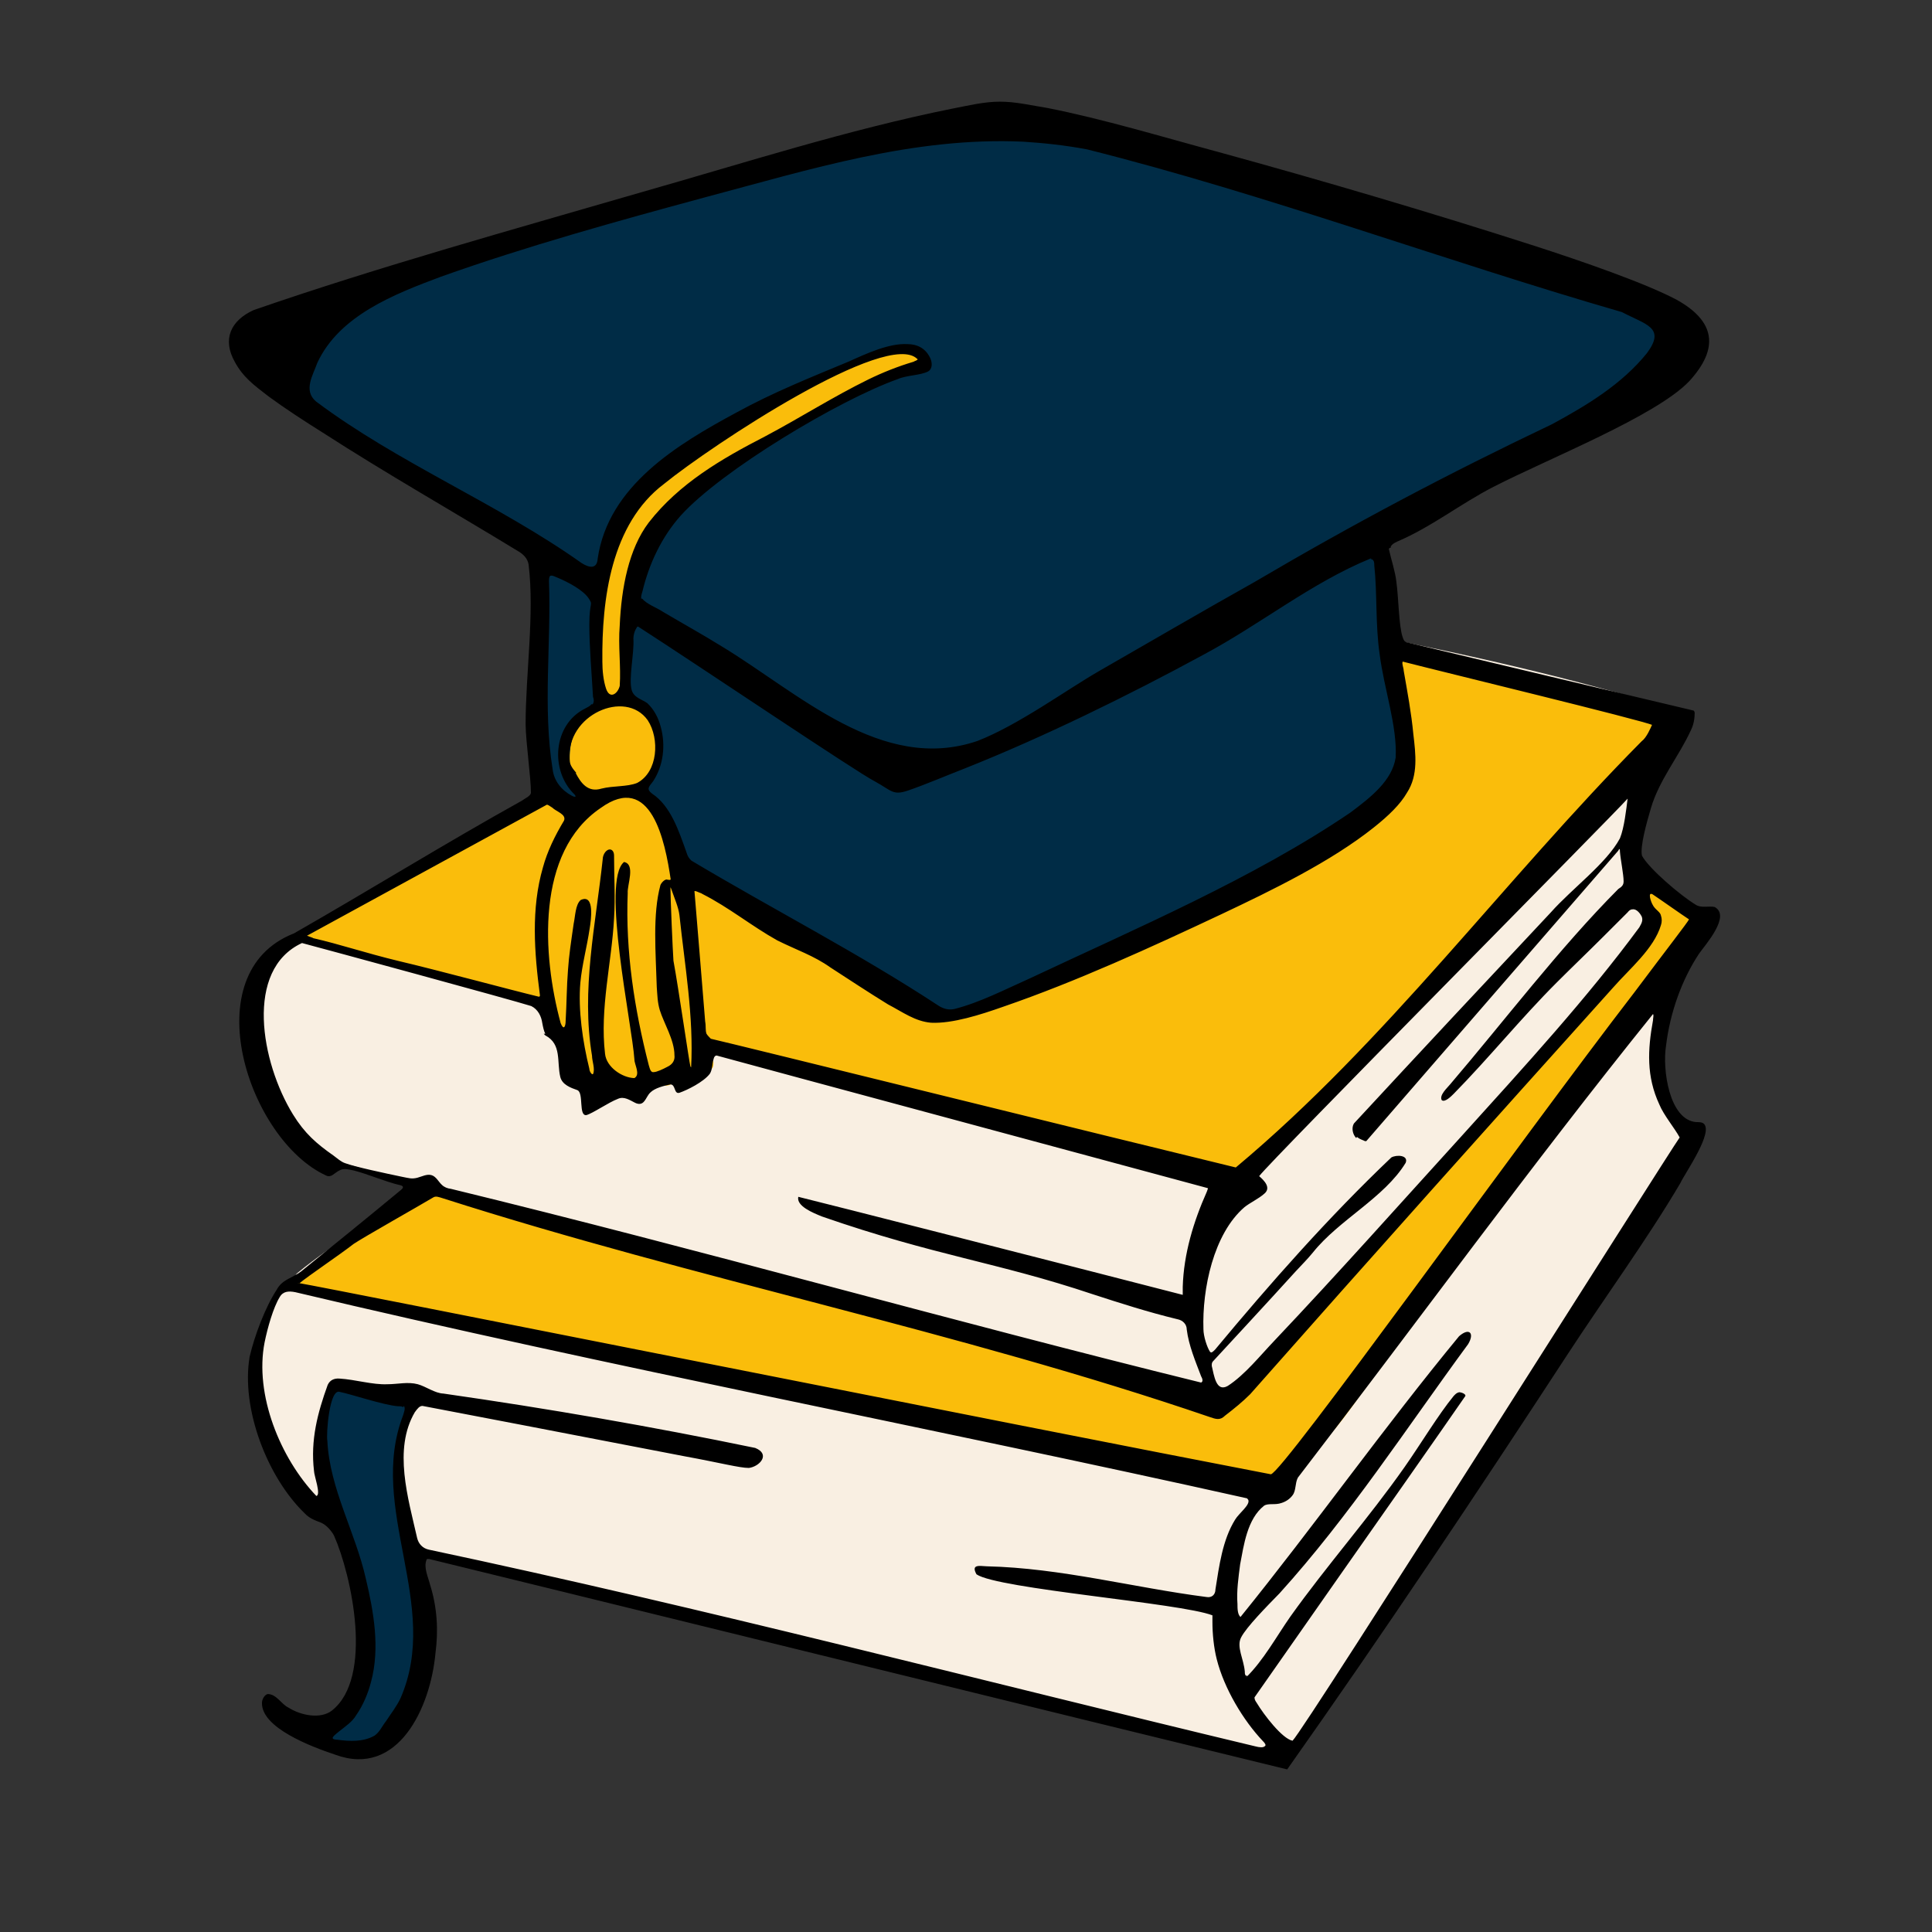 <svg xmlns="http://www.w3.org/2000/svg" xmlns:xlink="http://www.w3.org/1999/xlink" width="500" zoomAndPan="magnify" viewBox="0 0 375 375" height="500" preserveAspectRatio="xMidYMid meet" version="1.0"><rect x="0" y="0" width="375" height="375" fill="#333333" stroke="none"/><defs><clipPath id="4cceee9f2e"><path d="M 112.5 143.625 L 128.25 143.625 L 128.25 152.625 L 112.5 152.625 Z M 112.5 143.625 " clip-rule="nonzero"/></clipPath><clipPath id="d6cb76a34b"><path d="M 112.5 143.625 L 128 143.625 L 128 152.625 L 112.5 152.625 Z M 112.5 143.625 " clip-rule="nonzero"/></clipPath><clipPath id="bb0ef126ed"><path d="M 123 151 L 124 151 L 124 152.625 L 123 152.625 Z M 123 151 " clip-rule="nonzero"/></clipPath><clipPath id="e0a1a4b835"><path d="M 122 151 L 123 151 L 123 152.625 L 122 152.625 Z M 122 151 " clip-rule="nonzero"/></clipPath><clipPath id="5c6ac3acac"><path d="M 112.5 143.625 L 128.25 143.625 L 128.25 152.625 L 112.5 152.625 Z M 112.5 143.625 " clip-rule="nonzero"/></clipPath><clipPath id="d5a679b116"><path d="M 44 19.645 L 334 19.645 L 334 344 L 44 344 Z M 44 19.645 " clip-rule="nonzero"/></clipPath></defs><g clip-path="url(#4cceee9f2e)"><path fill="#5b825d" d="M 113.09 152.602 C 113.008 152.602 112.926 152.598 112.844 152.594 L 112.816 152.59 C 112.703 152.586 112.57 152.5 112.543 152.367 C 112.527 152.309 112.516 152.242 112.516 152.176 C 112.52 151.703 112.539 150.625 112.559 149.586 C 112.574 148.633 112.59 147.645 112.594 147.164 C 112.598 146.676 112.625 144.293 112.637 143.98 C 112.637 143.938 112.641 143.898 112.648 143.859 C 112.668 143.754 112.746 143.684 112.859 143.664 C 112.93 143.652 113 143.652 113.051 143.652 C 113.082 143.652 113.113 143.652 113.145 143.652 C 113.168 143.652 113.191 143.652 113.215 143.652 C 113.316 143.656 113.418 143.656 113.52 143.66 C 113.672 143.66 113.828 143.664 113.98 143.664 C 114.035 143.664 114.09 143.664 114.145 143.664 C 114.348 143.66 114.652 143.656 115.082 143.656 C 115.465 143.656 115.895 143.66 116.293 143.66 C 116.641 143.66 116.961 143.66 117.211 143.66 C 117.465 143.66 117.617 143.66 117.684 143.66 C 118.078 143.648 118.477 143.648 118.863 143.648 L 119.211 143.648 C 119.578 143.648 119.945 143.648 120.316 143.652 C 120.652 143.652 120.988 143.652 121.324 143.652 L 121.332 143.652 C 121.641 143.652 123.344 143.645 124.074 143.641 L 124.293 143.641 C 124.32 143.641 124.348 143.637 124.383 143.637 C 124.656 143.637 125.156 143.645 125.637 143.648 C 126.062 143.652 126.461 143.652 126.66 143.652 C 126.68 143.652 126.723 143.652 126.723 143.652 C 126.762 143.652 126.859 143.656 126.977 143.66 C 127.141 143.664 127.348 143.668 127.461 143.668 C 127.477 143.668 127.488 143.668 127.5 143.668 C 127.523 143.668 127.551 143.668 127.574 143.668 C 127.66 143.668 127.777 143.668 127.895 143.688 C 128.098 143.723 128.156 143.812 128.195 143.984 C 128.207 144.023 128.207 144.066 128.207 144.109 L 128.207 144.113 C 128.219 144.348 128.219 145.715 128.219 146.809 C 128.219 147.461 128.219 148.02 128.223 148.141 C 128.23 148.766 128.219 151.484 128.215 152.133 C 128.211 152.219 128.203 152.301 128.191 152.371 C 128.176 152.508 128.109 152.566 127.977 152.566 C 127.973 152.566 127.965 152.566 127.961 152.566 C 127.711 152.559 127.488 152.555 127.273 152.555 C 127.184 152.555 127.098 152.555 127.012 152.555 C 126.703 152.562 125.609 152.57 124.816 152.57 C 124.449 152.57 124.184 152.566 124.027 152.566 C 123.719 152.559 123.062 152.555 122.27 152.555 C 121.426 152.555 120.66 152.559 120.402 152.566 C 120.359 152.566 120.305 152.566 120.238 152.566 C 119.906 152.566 119.32 152.57 118.699 152.578 C 117.934 152.586 117.07 152.598 116.469 152.598 C 116.215 152.598 116.023 152.594 115.895 152.59 C 115.441 152.578 114.957 152.566 114.477 152.566 C 114.352 152.566 114.227 152.566 114.109 152.566 C 113.836 152.574 113.535 152.582 113.172 152.602 C 113.145 152.602 113.117 152.602 113.09 152.602 Z M 113.09 152.602 " fill-opacity="1" fill-rule="nonzero"/></g><g clip-path="url(#d6cb76a34b)"><path fill="#5b825d" d="M 127.742 152.133 C 127.715 152.145 127.684 152.152 127.648 152.152 C 127.25 152.125 126.852 152.129 126.453 152.125 C 126.207 152.125 125.965 152.125 125.723 152.125 C 125.727 152.062 125.742 152.004 125.734 151.941 C 125.805 151.914 125.828 151.879 125.816 151.801 C 125.805 151.738 125.773 151.711 125.703 151.707 C 125.602 151.699 125.5 151.691 125.398 151.688 C 125.168 151.684 124.938 151.652 124.707 151.656 C 124.691 151.656 124.676 151.652 124.66 151.652 C 124.539 151.641 124.418 151.641 124.297 151.641 C 124.27 151.641 124.246 151.645 124.23 151.668 C 124.184 151.727 124.207 151.816 124.277 151.852 C 124.262 151.945 124.246 152.043 124.309 152.129 C 124.137 152.129 123.961 152.133 123.789 152.125 C 123.824 152.102 123.824 152.074 123.801 152.043 C 123.773 151.996 123.73 151.973 123.672 151.973 C 123.504 151.973 123.336 151.984 123.168 151.996 C 123.086 152.004 123.07 152.035 123.094 152.121 C 122.988 152.121 122.883 152.129 122.777 152.117 C 122.777 152.105 122.781 152.09 122.781 152.074 C 122.77 152.004 122.75 151.992 122.676 151.992 C 122.641 151.992 122.605 151.992 122.57 151.992 C 122.43 151.996 122.285 152 122.141 152.023 C 122.074 152.035 122.062 152.051 122.059 152.121 C 121.883 152.129 121.707 152.121 121.531 152.117 C 120.809 152.109 120.086 152.094 119.367 152.129 C 118.758 152.16 118.148 152.164 117.539 152.168 C 117.062 152.172 116.586 152.184 116.109 152.176 C 115.434 152.168 114.762 152.137 114.086 152.152 C 113.785 152.16 113.211 152.191 113.023 152.152 C 113.035 152.094 113.035 152.094 112.969 152.098 C 112.93 152.062 112.922 152.016 112.922 151.965 C 112.941 151.516 112.934 151.066 112.949 150.617 C 112.965 150.195 112.969 149.773 112.973 149.348 C 112.977 148.938 112.977 148.527 112.977 148.117 C 112.977 147.867 112.965 147.617 112.969 147.367 C 112.973 147.027 112.984 146.688 112.992 146.348 C 113 145.973 112.996 145.594 113 145.219 C 113.004 144.844 113.012 144.469 113.016 144.098 C 113.043 144.094 113.055 144.078 113.055 144.051 C 113.074 144.031 113.102 144.023 113.129 144.027 C 113.492 144.07 113.855 144.047 114.219 144.047 C 115.152 144.051 116.09 144.055 117.023 144.051 C 117.801 144.047 118.582 144.039 119.359 144.027 C 119.945 144.023 120.531 144.039 121.121 144.031 C 121.637 144.023 122.152 144.016 122.672 144 C 123.164 143.988 123.66 143.996 124.156 143.992 C 124.359 143.988 124.562 143.984 124.766 143.984 C 125.09 143.984 125.414 143.984 125.734 144 C 125.98 144.016 126.223 144.027 126.465 144.023 C 126.723 144.02 126.977 144.027 127.234 144.035 C 127.371 144.039 127.508 144.047 127.645 144.051 C 127.719 144.055 127.762 144.09 127.781 144.164 C 127.793 144.211 127.797 144.258 127.793 144.309 C 127.777 144.648 127.781 144.988 127.805 145.328 C 127.84 145.828 127.828 146.332 127.828 146.832 C 127.836 147.551 127.832 148.266 127.824 148.984 C 127.82 149.551 127.809 150.117 127.797 150.68 C 127.793 150.949 127.789 151.215 127.785 151.484 C 127.781 151.578 127.785 151.672 127.793 151.766 C 127.805 151.855 127.789 151.941 127.785 152.027 C 127.785 152.062 127.766 152.094 127.75 152.125 C 127.75 152.129 127.746 152.129 127.742 152.133 Z M 127.742 152.133 " fill-opacity="1" fill-rule="nonzero"/></g><g clip-path="url(#bb0ef126ed)"><path fill="#7bcffb" d="M 123.789 152.125 C 123.613 152.133 123.441 152.141 123.27 152.148 C 123.211 152.148 123.148 152.152 123.094 152.121 C 123.07 152.035 123.086 152.004 123.172 151.996 C 123.336 151.984 123.504 151.973 123.672 151.973 C 123.73 151.973 123.773 151.996 123.801 152.043 C 123.824 152.074 123.824 152.102 123.789 152.125 Z M 123.789 152.125 " fill-opacity="1" fill-rule="nonzero"/></g><g clip-path="url(#e0a1a4b835)"><path fill="#fde17b" d="M 122.777 152.117 C 122.742 152.148 122.695 152.152 122.652 152.152 C 122.488 152.156 122.328 152.156 122.168 152.16 C 122.125 152.16 122.086 152.152 122.059 152.121 C 122.062 152.051 122.074 152.035 122.141 152.023 C 122.285 152 122.43 151.996 122.57 151.992 C 122.605 151.992 122.641 151.992 122.676 151.992 C 122.75 151.992 122.77 152.004 122.781 152.074 C 122.785 152.09 122.777 152.105 122.777 152.117 Z M 122.777 152.117 " fill-opacity="1" fill-rule="nonzero"/></g><g clip-path="url(#5c6ac3acac)"><path fill="#f0762c" d="M 128.219 144.113 C 128.215 144.07 128.215 144.023 128.203 143.98 C 128.16 143.797 128.098 143.715 127.895 143.68 C 127.766 143.656 127.633 143.656 127.5 143.656 C 127.328 143.66 126.809 143.645 126.719 143.645 C 126.367 143.645 124.754 143.625 124.293 143.629 C 123.844 143.629 121.652 143.641 121.324 143.641 C 120.57 143.641 119.816 143.637 119.062 143.637 C 118.602 143.637 118.145 143.637 117.684 143.648 C 117.348 143.656 114.992 143.641 114.145 143.652 C 113.836 143.656 113.523 143.648 113.215 143.645 C 113.094 143.645 112.977 143.637 112.855 143.656 C 112.738 143.676 112.66 143.75 112.641 143.855 C 112.633 143.898 112.629 143.938 112.625 143.98 C 112.617 144.297 112.59 146.684 112.582 147.164 C 112.574 148.168 112.516 151.266 112.508 152.176 C 112.508 152.242 112.52 152.305 112.531 152.371 C 112.559 152.504 112.695 152.594 112.812 152.602 C 112.934 152.609 113.051 152.617 113.172 152.613 C 113.484 152.598 113.797 152.586 114.109 152.578 C 114.707 152.57 115.301 152.586 115.895 152.602 C 116.703 152.625 119.746 152.566 120.402 152.578 C 120.918 152.566 123.297 152.562 124.027 152.574 C 124.605 152.586 126.594 152.574 127.012 152.566 C 127.328 152.562 127.641 152.566 127.957 152.578 C 128.109 152.586 128.184 152.52 128.203 152.371 C 128.215 152.293 128.223 152.215 128.223 152.133 C 128.23 151.473 128.242 148.766 128.23 148.141 C 128.227 147.828 128.23 144.492 128.219 144.113 Z M 127.688 143.996 C 127.699 143.973 127.719 143.949 127.738 143.934 C 127.809 143.867 127.891 143.824 127.973 143.777 C 127.984 143.77 127.996 143.77 128.004 143.777 C 128.012 143.793 128 143.801 127.992 143.809 C 127.918 143.875 127.84 143.941 127.766 144.008 C 127.754 144.016 127.742 144.027 127.73 144.035 C 127.719 144.039 127.707 144.039 127.695 144.031 C 127.684 144.02 127.684 144.008 127.688 143.996 Z M 128.043 152.504 C 128.031 152.512 128.02 152.504 128.012 152.492 C 127.996 152.48 127.984 152.465 127.973 152.449 C 127.902 152.363 127.836 152.273 127.77 152.188 C 127.754 152.172 127.738 152.156 127.742 152.133 C 127.715 152.145 127.684 152.152 127.648 152.152 C 127.25 152.125 126.852 152.129 126.453 152.125 C 126.207 152.125 125.965 152.125 125.723 152.125 C 125.688 152.188 125.633 152.207 125.562 152.211 C 125.195 152.219 124.832 152.203 124.465 152.168 C 124.41 152.164 124.359 152.156 124.309 152.129 C 124.137 152.129 123.961 152.133 123.789 152.121 C 123.613 152.133 123.441 152.141 123.27 152.148 C 123.211 152.148 123.148 152.152 123.094 152.121 C 122.988 152.121 122.883 152.129 122.777 152.117 C 122.742 152.148 122.695 152.152 122.652 152.152 C 122.488 152.156 122.328 152.156 122.168 152.16 C 122.125 152.16 122.086 152.152 122.059 152.121 C 121.883 152.129 121.707 152.121 121.531 152.117 C 120.809 152.109 120.086 152.094 119.367 152.129 C 118.758 152.16 118.148 152.164 117.539 152.168 C 117.062 152.172 116.586 152.184 116.109 152.176 C 115.434 152.168 114.762 152.137 114.086 152.152 C 113.785 152.16 113.051 152.16 113.027 152.152 C 112.922 152.254 112.816 152.359 112.711 152.461 C 112.695 152.477 112.68 152.52 112.648 152.496 C 112.617 152.469 112.652 152.441 112.668 152.418 C 112.754 152.312 112.84 152.199 112.953 152.113 C 112.961 152.109 112.961 152.105 112.969 152.098 C 112.93 152.062 112.922 152.016 112.922 151.965 C 112.941 151.516 112.934 151.066 112.949 150.617 C 112.965 150.195 112.969 149.773 112.973 149.348 C 112.977 148.938 112.977 148.527 112.977 148.117 C 112.977 147.867 112.965 147.617 112.969 147.367 C 112.973 147.027 112.984 146.688 112.992 146.348 C 113 145.973 112.996 145.594 113 145.219 C 113.004 144.844 113.012 144.469 113.016 144.098 C 112.934 144 112.863 143.895 112.785 143.793 C 112.773 143.777 112.762 143.758 112.785 143.742 C 112.805 143.73 112.82 143.746 112.836 143.758 C 112.879 143.801 112.914 143.844 112.949 143.895 C 112.984 143.945 113.02 144 113.055 144.051 C 113.074 144.031 113.098 144.023 113.129 144.027 C 113.492 144.07 113.855 144.047 114.215 144.047 C 115.152 144.051 116.086 144.055 117.023 144.051 C 117.801 144.047 118.578 144.039 119.355 144.031 C 119.945 144.023 120.531 144.039 121.117 144.031 C 121.637 144.023 122.152 144.016 122.668 144 C 123.164 143.988 123.66 143.996 124.152 143.992 C 124.359 143.988 124.562 143.988 124.766 143.984 C 125.09 143.984 125.41 143.984 125.734 144 C 125.977 144.016 126.219 144.027 126.465 144.023 C 126.723 144.02 126.977 144.031 127.234 144.035 C 127.371 144.039 127.508 144.047 127.645 144.051 C 127.719 144.055 127.762 144.09 127.777 144.164 C 127.789 144.211 127.793 144.258 127.793 144.309 C 127.777 144.648 127.781 144.988 127.805 145.328 C 127.84 145.828 127.824 146.332 127.828 146.836 C 127.832 147.551 127.828 148.27 127.824 148.984 C 127.82 149.551 127.805 150.117 127.797 150.684 C 127.793 150.949 127.789 151.215 127.781 151.484 C 127.781 151.578 127.785 151.672 127.793 151.766 C 127.801 151.855 127.785 151.941 127.785 152.031 C 127.785 152.062 127.766 152.094 127.75 152.125 C 127.777 152.117 127.793 152.129 127.809 152.145 C 127.906 152.242 127.973 152.359 128.043 152.473 C 128.051 152.484 128.055 152.496 128.043 152.504 Z M 124.445 151.867 C 124.785 151.887 125.121 151.926 125.461 151.926 C 125.551 151.926 125.645 151.934 125.734 151.941 C 125.805 151.914 125.828 151.879 125.816 151.801 C 125.805 151.738 125.773 151.711 125.703 151.707 C 125.602 151.699 125.5 151.691 125.398 151.688 C 125.168 151.684 124.938 151.652 124.707 151.656 C 124.691 151.656 124.676 151.652 124.66 151.652 C 124.539 151.641 124.418 151.641 124.297 151.641 C 124.27 151.641 124.246 151.645 124.23 151.668 C 124.184 151.727 124.207 151.816 124.277 151.852 C 124.332 151.863 124.387 151.863 124.445 151.867 Z M 125.387 151.859 C 125.117 151.848 124.844 151.832 124.57 151.816 C 124.543 151.816 124.5 151.832 124.5 151.793 C 124.5 151.766 124.543 151.777 124.57 151.777 C 124.789 151.777 125.012 151.793 125.23 151.809 C 125.324 151.816 125.414 151.828 125.504 151.836 C 125.527 151.836 125.551 151.832 125.574 151.859 C 125.508 151.871 125.445 151.863 125.387 151.859 Z M 125.445 151.77 C 125.207 151.746 124.973 151.727 124.734 151.719 C 124.66 151.715 124.586 151.715 124.512 151.715 C 124.492 151.715 124.477 151.719 124.461 151.695 C 124.805 151.668 125.148 151.703 125.492 151.746 C 125.484 151.781 125.461 151.773 125.445 151.77 Z M 125.445 151.77 " fill-opacity="1" fill-rule="nonzero"/><path fill="#291958" d="M 125.723 152.125 C 125.688 152.188 125.633 152.207 125.562 152.211 C 125.195 152.219 124.832 152.203 124.465 152.168 C 124.41 152.164 124.359 152.156 124.309 152.129 C 124.246 152.043 124.262 151.945 124.277 151.852 C 124.332 151.863 124.387 151.863 124.445 151.867 C 124.785 151.887 125.121 151.926 125.461 151.926 C 125.551 151.926 125.645 151.934 125.734 151.941 C 125.742 152.004 125.727 152.062 125.723 152.125 Z M 112.965 152.098 C 112.961 152.105 112.957 152.113 112.953 152.117 C 112.84 152.199 112.754 152.312 112.668 152.422 C 112.652 152.441 112.617 152.469 112.648 152.496 C 112.68 152.52 112.695 152.477 112.711 152.461 C 112.816 152.359 112.922 152.254 113.023 152.152 C 113.035 152.094 113.035 152.094 112.965 152.098 Z M 113.055 144.051 C 113.02 144 112.984 143.945 112.949 143.895 C 112.914 143.844 112.879 143.801 112.836 143.758 C 112.82 143.746 112.805 143.73 112.785 143.742 C 112.762 143.758 112.773 143.777 112.785 143.793 C 112.863 143.895 112.93 144 113.016 144.098 C 113.043 144.094 113.055 144.078 113.055 144.051 Z M 127.809 152.145 C 127.793 152.129 127.777 152.117 127.75 152.125 C 127.75 152.129 127.746 152.133 127.742 152.133 C 127.738 152.156 127.754 152.172 127.77 152.188 C 127.836 152.277 127.902 152.363 127.973 152.449 C 127.984 152.465 127.996 152.48 128.012 152.492 C 128.02 152.504 128.031 152.512 128.043 152.504 C 128.055 152.496 128.051 152.484 128.047 152.473 C 127.973 152.359 127.906 152.242 127.809 152.145 Z M 127.73 144.035 C 127.742 144.027 127.754 144.02 127.766 144.008 C 127.84 143.941 127.918 143.875 127.992 143.809 C 128 143.801 128.012 143.793 128.004 143.777 C 127.996 143.77 127.984 143.77 127.973 143.777 C 127.891 143.824 127.809 143.871 127.738 143.934 C 127.719 143.949 127.699 143.973 127.688 143.996 C 127.684 144.008 127.684 144.02 127.695 144.031 C 127.703 144.039 127.719 144.039 127.73 144.035 Z M 125.504 151.836 C 125.414 151.828 125.324 151.82 125.23 151.812 C 125.012 151.793 124.789 151.777 124.57 151.777 C 124.543 151.777 124.5 151.766 124.5 151.793 C 124.5 151.832 124.543 151.816 124.57 151.816 C 124.844 151.832 125.117 151.848 125.387 151.859 C 125.445 151.863 125.508 151.871 125.574 151.859 C 125.551 151.832 125.527 151.836 125.504 151.836 Z M 124.461 151.695 C 124.477 151.719 124.492 151.715 124.512 151.715 C 124.586 151.715 124.66 151.715 124.734 151.719 C 124.969 151.727 125.207 151.746 125.445 151.77 C 125.461 151.773 125.484 151.781 125.492 151.746 C 125.148 151.703 124.805 151.668 124.461 151.695 Z M 124.461 151.695 " fill-opacity="1" fill-rule="nonzero"/></g><path fill="#f9efe2" d="M 331.789 177.543 C 333.602 181.879 328.16 183.043 326.152 186.344 C 321.488 194.113 318.703 207.703 324.406 215.859 C 330.105 224.016 325.895 221.297 328.746 221.039 L 326.152 225.117 C 315.207 244.277 305.555 256.703 293.375 275.281 C 278.477 297.938 264.871 318.973 249.457 341.371 L 83.039 301.754 C 82.066 301.562 81.031 301.949 81.227 302.727 C 81.68 306.156 82.973 310.492 83.234 314.117 C 84.207 326.223 80.707 343.18 65.227 339.363 C 61.922 338.586 50.586 334.637 51.816 330.367 C 52.789 327.582 54.859 331.984 56.156 332.629 C 67.559 338.262 70.73 322.598 70.148 314.961 C 69.953 312.047 66.004 297.613 64.773 295.41 C 63.539 293.211 60.949 293.406 59.785 292.371 C 52.203 286.09 48.449 275.215 49.355 265.441 C 50.195 255.668 52.723 251.656 55.508 249.391 C 58.293 247.125 56.805 247.836 57.84 246.996 C 64.773 241.301 74.555 235.668 81.484 230.035 C 78.633 230.035 66.91 224.922 64.902 225.957 C 62.895 226.992 64.449 226.477 62.375 225.957 C 56.223 224.469 50.52 213.465 48.77 207.703 C 46.117 199.227 45.34 189.258 53.629 183.887 C 67.168 175.082 83.75 166.797 97.809 158.512 C 124.238 143.105 153.453 126.926 178.781 110.418 C 179.559 109.898 180.402 109.445 181.113 108.863 C 181.828 108.281 182.344 106.73 183.121 106.34 C 184.223 105.758 187.008 107.57 188.371 107.828 C 233.133 118.184 279.059 123.754 323.172 137.152 C 326.281 137.473 327.254 137.605 325.184 143.043 C 323.109 148.477 318.25 153.203 316.633 161.684 C 315.141 169.258 317.602 170.809 324.598 174.176 C 327.902 175.73 328.16 178.254 331.855 177.543 L 330.363 177.734 L 331.855 177.543 L 332.047 177.543 Z M 318.77 137.926 C 274.848 126.34 232.809 119.156 188.371 109.641 C 187.398 109.836 185.777 112.684 184.742 113.008 C 180.918 114.754 177.941 115.531 173.793 117.668 C 135.445 137.992 98.781 161.359 60.367 181.555 L 59.652 182.785 C 69.305 184.598 78.957 186.992 88.547 189.258 C 137.066 200.973 185.973 212.172 234.168 224.988 C 237.211 225.766 240.645 226.477 242.977 228.352 L 321.102 140.582 Z M 246.152 288.68 L 329.199 179.418 L 320.324 172.883 C 318.703 172.43 318.703 175.664 318.832 175.73 C 319.676 176.57 318.832 177.219 319.547 179.418 C 320.52 182.848 314.688 187.77 312.355 190.488 C 286.445 218.773 262.93 246.543 236.434 274.246 C 235.723 274.051 237.148 274.441 236.434 274.246 C 234.426 273.922 232.355 270.945 230.023 270.426 C 181.242 257.48 133.438 245.961 84.918 232.301 C 75.395 236.77 66.973 243.176 58.164 248.742 L 246.41 288.875 L 246.219 288.875 L 246.219 288.68 Z M 78.504 273.016 C 73.906 273.016 69.5 271.008 65.094 270.234 C 60.172 282.336 67.688 293.535 70.602 305.055 C 73.129 314.699 74.812 325.898 68.074 334.312 L 63.863 337.613 C 70.668 339.426 74.422 336.578 77.145 330.625 C 84.66 314.441 74.23 297.871 76.172 281.301 C 76.496 278.52 78.18 275.93 78.312 273.082 L 78.375 273.082 Z M 78.504 273.016 " fill-opacity="1" fill-rule="nonzero"/><path fill="#002c46" d="M 266.621 102.004 C 268.758 107.375 268.629 117.086 269.215 122.523 C 270.184 130.484 275.434 140.191 275.625 147.766 C 275.82 155.34 268.113 154.562 265.973 156.828 C 254.121 169.516 218.102 184.922 200.871 191.266 C 194.59 193.531 187.594 197.801 180.855 197.996 C 173.859 194.695 167.445 190.164 160.84 186.344 C 142.828 176.184 128.969 164.984 110.957 155.016 C 109.145 153.98 104.934 154.5 104.285 150.289 C 103.445 144.078 103.961 142.328 103.961 136.18 C 103.961 130.031 105.195 116.113 104.676 107.57 C 93.469 100.32 79.672 91.711 68.336 84.527 C 63.086 81.16 53.758 75.531 51.102 70.738 C 48.578 66.273 49.355 63.035 54.406 61.16 C 65.094 57.016 75.137 53.977 86.539 50.48 C 115.816 41.418 146.199 33.133 175.801 25.754 C 180.789 24.523 191.09 21.418 195.82 21.871 C 206.441 22.84 224.449 28.082 235.27 31.125 C 254.703 36.367 275.301 42.453 294.41 48.602 C 303.223 51.516 313.199 55.012 321.23 58.895 C 329.262 62.777 326.605 62.844 326.219 65.949 C 325.441 72.941 316.957 78.055 311.383 80.836 C 302.055 85.691 292.402 89.188 283.141 94.234 C 273.879 99.219 276.078 99.414 269.668 102.199 L 266.621 102.004 L 266.816 102.004 Z M 80.707 329.328 C 84.531 321.305 78.699 292.434 77.273 283.566 L 80.188 272.176 C 78.895 270.039 76.367 271.398 75.07 271.141 C 72.156 270.555 69.305 267.836 64.965 269.262 C 63.477 271.785 62.699 274.633 62.375 278.129 C 62.051 281.301 63.152 288.164 64.254 290.883 C 66.586 296.641 67.883 301.754 69.629 307.711 C 71.379 313.664 70.602 315.996 70.473 319.297 C 70.473 321.043 70.277 330.172 69.371 331.465 C 68.012 333.215 60.238 332.18 60.625 335.672 C 61.211 339.75 67.426 339.621 70.02 340.27 C 73.906 339.688 74.879 336.84 77.078 334.055 C 79.281 331.273 80.188 330.105 80.512 329.395 L 80.707 329.395 L 80.645 329.395 Z M 80.707 329.328 " fill-opacity="1" fill-rule="nonzero"/><path fill="#fabd0b" d="M 58.617 180.648 C 58.879 180.324 65.16 177.605 66.391 177.023 C 79.543 169.969 92.367 162.461 105.52 155.664 C 105.777 152.879 106.879 153.594 108.887 154.562 L 109.859 156.699 C 112.125 156.504 114.328 155.469 112.707 153.074 C 111.414 151.066 110.57 152.363 110.57 147.441 C 110.57 142.523 112.125 139.609 116.594 137.152 C 115.301 124.527 114.715 107.117 122.812 96.633 C 130.07 87.117 139.266 83.879 149.566 78.895 C 156.047 75.594 160.902 71.84 167.965 69.508 C 171.332 68.41 178.781 64.656 179.82 69.832 C 180.531 73.004 177.746 71.32 175.672 71.906 C 162.781 76.047 132.855 93.395 126.375 105.109 C 124.629 108.281 123.59 113.332 122.941 116.828 C 122.359 119.996 121.195 132.621 122.102 135.078 C 122.426 136.051 125.273 137.605 126.246 138.703 C 130.199 143.43 127.348 148.738 124.367 153.332 C 130.395 156.957 132.078 163.883 133.242 170.293 C 135.512 170.746 138.488 172.816 140.305 173.336 C 142.117 173.852 142.57 175.922 143.09 175.602 C 144.645 174.562 148.465 176.57 150.148 177.348 C 157.664 180.973 166.797 188.156 174.312 192.754 C 181.828 197.414 176.32 194.824 177.355 195.344 C 182.215 197.996 187.398 195.535 191.996 193.984 C 207.414 188.867 220.109 181.879 234.945 175.602 C 239.352 173.723 244.207 170.484 248.809 168.934 C 248.809 167.961 251.398 169.387 252.629 167.832 C 255.223 164.727 264.742 161.164 268.5 158.059 C 271.027 155.988 268.953 155.535 270.508 152.621 L 272.516 150.031 C 273.035 148.996 273.617 148.285 273.617 146.988 C 273.617 144.207 272.387 135.34 271.871 132.621 C 271.285 129.965 268.695 129.059 272.324 126.664 C 273.359 126.473 276.211 126.988 276.988 127.379 C 280.551 129.383 306.332 135.34 312.551 136.438 C 315.465 136.957 323.109 137.215 325.051 138.25 C 326.996 139.285 326.348 142.977 325.508 144.141 C 324.664 145.309 318.574 149.062 316.762 150.551 C 307.238 158.316 298.559 169.84 290.008 178.902 C 278.801 190.746 267.852 202.723 256.582 214.5 C 251.465 219.875 245.762 224.793 240.906 230.102 L 139.266 203.949 C 137.52 203.629 138.945 206.281 138.297 207.25 C 137.648 208.223 136.289 207.965 135.512 208.742 C 134.281 209.84 133.695 209.84 132.594 210.875 L 132.141 209.582 C 131.039 209.387 130.652 210.555 129.617 210.684 C 128.578 210.875 126.246 210.488 126.051 210.684 C 125.34 211.395 126.508 216.441 121.324 211.199 C 120.805 213.012 119.77 212.43 118.277 211.781 C 118.734 214.566 117.047 214.695 114.652 215.344 C 113.355 214.762 114.07 211.008 113.355 210.359 C 112.645 209.711 112.516 209.648 111.801 209.129 C 109.273 207.383 109.406 205.57 108.691 203.238 C 107.98 200.91 108.238 200.973 107.461 199.418 C 106.684 197.867 104.934 196.832 104.676 195.082 L 59.523 182.719 C 58.941 182.461 58.293 180.844 58.555 180.453 Z M 326.543 175.34 C 324.922 174.109 318.574 168.543 317.797 171.781 C 317.02 175.082 320.711 177.281 320.324 180.391 C 319.871 183.496 307.949 196.508 306.203 198.512 C 288.969 217.027 271.223 235.277 254.184 253.793 C 237.02 272.434 239.352 271.461 238.055 271.461 C 236.824 270.492 235.27 269.973 233.844 269.648 C 185.715 256.059 136.418 245.57 88.48 231.461 C 87.25 231.137 84.141 230.684 83.105 230.488 C 80.965 230.164 74.359 235.473 72.285 237.027 C 70.215 238.582 70.73 238.062 70.148 238.582 C 68.074 240.715 61.793 244.988 58.812 247.32 C 55.898 249.648 55.766 247.512 57.062 249.586 C 58.293 251.398 91.523 256.512 96.32 257.352 C 116.398 260.91 136.742 266.219 156.758 270.363 C 177.031 274.57 197.891 277.805 218.102 282.465 C 227.172 284.602 237.082 289.199 246.086 288.484 C 247.707 288.422 248.871 288.293 249.648 288.293 C 249.715 287.711 249.648 286.934 249.91 286.414 L 249.844 286.414 C 251.594 283.762 256.906 279.879 259.367 277.027 C 262.734 272.953 266.039 267.707 269.148 263.438 C 272.258 259.164 283.398 244.664 285.539 239.746 C 287.676 234.824 285.539 237.609 285.859 236.832 C 287.156 233.531 299.012 220.715 301.926 216.766 C 310.023 206.152 317.602 195.406 325.895 185.051 C 326.152 184.727 329.199 179.809 329.262 179.418 C 330.625 175.73 328.227 176.637 326.605 175.469 Z M 249.648 288.355 C 249.648 288.617 249.457 288.875 249.324 288.938 C 248.742 289.262 252.953 288.355 249.648 288.355 Z M 249.648 288.355 " fill-opacity="1" fill-rule="nonzero"/><g clip-path="url(#d5a679b116)"><path fill="#000000" d="M 269.535 106.406 C 269.992 108.477 270.832 111 271.027 112.879 C 271.48 115.984 271.48 121.422 272.258 123.688 C 272.516 124.398 272.582 124.465 272.969 124.66 C 276.145 125.434 325.961 137.281 328.746 137.926 C 328.746 137.926 328.938 138.121 328.938 138.379 C 328.938 139.418 328.746 140.645 328.227 141.684 C 325.895 146.797 322.074 151.328 320.453 156.828 C 319.609 159.676 318.316 164.273 318.703 166.086 C 320.062 168.609 326.219 173.852 329.133 175.602 C 330.168 176.312 331.723 175.793 332.824 176.051 C 336 177.801 331.012 183.367 329.781 185.113 C 326.477 190.098 324.145 196.508 323.367 203.043 C 322.656 207.445 323.949 217.414 329.262 217.801 C 329.715 217.801 330.234 217.801 330.559 217.996 C 332.891 219.484 326.996 227.77 326.152 229.648 C 319.742 240.523 311.383 251.98 304.324 262.789 C 286.574 289.977 268.5 317.031 249.844 343.441 C 222.055 336.707 88.48 303.828 83.297 302.598 L 82.973 302.598 C 82.781 302.598 82.781 302.789 82.781 302.789 C 82.195 304.281 83.105 306.094 83.492 307.645 C 84.852 311.984 85.113 316.449 84.527 320.852 C 83.559 331.465 77.273 345.059 65.094 340.594 C 60.238 338.973 50.781 335.348 50.844 330.559 C 50.844 329.848 51.297 329.008 51.945 328.812 C 53.695 328.812 54.602 330.82 56.027 331.465 C 58.359 332.953 62.18 333.73 64.383 332.047 C 72.609 325.641 68.203 305.641 64.836 298.066 C 64.316 297.094 63.348 295.996 62.309 295.543 C 61.078 295.09 60.043 294.699 59.137 293.73 C 51.879 286.738 46.762 273.406 48.449 263.371 C 49.418 259.164 51.559 253.598 53.695 250.359 C 54.73 248.355 56.805 248.031 58.422 246.801 C 64.902 241.559 71.445 236.25 77.855 230.941 C 78.57 230.359 78.117 230.102 77.402 229.973 C 75.07 229.453 71.25 227.836 68.66 227.188 C 67.426 226.93 66.648 226.734 65.871 227.188 C 64.902 227.641 64.316 228.676 63.281 228.16 C 48.188 221.234 37.5 188.805 57.062 181.168 C 71.898 172.688 86.406 163.691 101.309 155.406 C 101.891 154.953 102.926 154.562 103.055 153.914 C 103.055 150.875 102.086 144.336 102.02 140.645 C 102.02 130.809 103.77 119.156 102.602 109.578 C 102.406 108.348 101.5 107.504 100.465 106.922 C 87.832 99.219 74.941 91.906 62.504 83.879 C 59.199 81.809 55.312 79.285 52.141 76.953 C 49.094 74.625 47.152 73.133 45.598 70.285 C 43.07 65.82 44.82 62.195 49.227 60.188 C 73.711 51.711 99.688 44.523 124.629 37.273 C 144.449 31.645 164.531 25.172 184.805 21.094 C 187.852 20.512 190.961 19.734 194.07 19.734 C 197.18 19.734 200.094 20.445 203.332 20.965 C 214.152 23.098 225.684 26.594 236.5 29.508 C 257.035 35.141 277.633 41.223 297.977 47.762 C 306.785 50.609 319.352 54.945 325.441 58.184 C 332.891 62.324 333.797 67.566 327.836 74.039 C 321.359 80.773 300.762 88.93 289.879 94.496 C 283.465 97.797 277.766 102.328 271.223 105.109 C 270.637 105.371 269.859 105.824 269.926 106.34 L 269.73 106.34 L 269.535 106.598 Z M 124.562 116.113 C 125.598 117.344 127.348 117.863 128.707 118.77 C 132.531 121.035 136.289 123.105 140.043 125.434 C 154.945 134.434 171.137 150.16 189.73 143.816 C 197.699 140.711 206.961 133.914 213.375 130.227 C 223.414 124.465 233.391 118.637 243.43 113.008 C 262.672 101.68 280.875 92.035 301.277 82.324 C 308.082 78.637 314.816 74.559 319.676 68.539 C 323.367 63.555 319.48 63.035 314.816 60.578 C 280.098 50.543 246.023 37.793 210.977 28.988 C 206.832 28.215 202.75 27.762 198.605 27.5 C 177.355 26.531 157.277 32.875 136.805 38.312 C 119.832 42.906 102.086 47.824 85.566 53.715 C 76.562 57.082 65.871 61.223 61.598 70.414 C 60.754 72.812 58.812 75.789 61.34 77.926 C 77.211 89.836 96.578 97.73 112.836 109.254 C 114.328 110.223 115.883 110.547 116.012 108.41 C 118.086 94.301 131.43 86.273 142.961 80.059 C 150.148 76.113 157.34 73.266 164.789 70.156 C 168.223 68.605 172.562 66.598 176.125 66.793 C 178.004 66.793 179.559 67.566 180.465 69.316 C 180.984 70.285 181.051 71.582 180.141 72.098 C 178.652 72.875 175.996 72.812 174.246 73.586 C 162.781 77.664 140.043 91.324 132.141 100.062 C 128.449 104.203 125.988 109.383 124.691 114.82 C 124.496 115.402 124.367 115.922 124.496 116.438 L 124.496 116.242 L 124.562 116.242 Z M 178.07 69.703 C 172.305 63.812 138.164 86.402 128.902 93.914 C 118.602 101.68 116.789 116.309 116.918 128.414 C 116.918 130.16 117.113 132.102 117.633 133.656 C 118.344 135.793 119.898 134.691 120.289 133.137 C 120.547 129.32 119.965 125.434 120.289 121.422 C 120.609 114.109 122.035 106.535 125.922 101.422 C 131.816 93.848 140.043 89.059 148.465 84.723 C 155.203 81.16 161.68 77.02 168.547 73.652 C 171.332 72.293 174.246 71.129 177.293 70.223 C 177.617 70.027 178.07 69.961 178.133 69.703 Z M 266.168 108.348 C 254.574 113.07 244.598 121.227 233.52 127.117 C 218.879 135.078 202.297 143.172 187.332 149.125 C 183.512 150.613 179.754 152.234 176.191 153.461 C 173.277 154.434 173.082 153.461 169.777 151.648 C 166.215 149.836 135.512 129.125 123.852 121.617 C 123.59 121.617 123.59 121.875 123.398 122.133 C 123.137 122.586 122.941 123.363 122.941 123.945 C 123.137 126.73 121.973 131.715 122.621 133.98 C 123.074 135.469 124.629 135.727 125.664 136.504 C 126.961 137.734 127.801 139.352 128.254 141.098 C 129.227 144.66 128.773 148.609 126.766 151.648 C 125.922 152.75 125.406 153.141 126.57 154.047 C 130.199 156.441 131.754 161.293 133.242 165.438 C 133.438 166.148 133.762 166.668 134.215 167.055 C 150.148 176.57 166.734 185.051 182.281 195.277 C 183.254 195.859 184.16 196.055 185.195 195.859 C 190.117 194.629 195.234 191.977 200.031 189.84 C 220.371 180.262 243.43 170.422 262.086 157.734 C 266.168 154.691 270.184 151.52 270.898 147.055 C 271.223 140.906 268.629 133.656 267.789 126.988 C 266.945 121.227 267.336 115.145 266.75 109.77 C 266.75 109.316 266.75 108.734 266.234 108.539 L 266.039 108.539 Z M 115.105 136.57 C 115.301 136.246 115.301 135.727 115.105 135.273 C 114.844 130.613 114.391 125.758 114.391 121.164 C 114.391 116.566 115.234 117.602 114.199 116.051 C 113.098 114.496 110.312 113.008 108.305 112.164 C 107.008 111.582 106.555 111.391 106.555 112.75 C 107.008 124.852 105.324 137.344 107.266 149.32 C 107.527 151.586 109.016 153.398 110.957 154.434 C 111.281 154.629 112.059 154.887 111.543 154.238 C 106.684 149.578 107.332 140.645 113.551 137.539 C 114.004 137.281 114.523 137.086 114.781 136.699 L 115.039 136.699 Z M 320.906 140.777 C 318.508 139.738 279.773 130.355 272.258 128.414 C 272.062 128.867 272.453 129.641 272.453 130.16 C 273.164 134.238 273.941 138.379 274.332 142.523 C 274.785 146.344 275.301 150.484 273.102 153.852 C 271.805 156.117 269.535 158.316 266.688 160.582 C 258.332 167.25 246.863 172.816 237.148 177.41 C 223.543 183.82 208.84 190.551 194.719 195.406 C 190.312 196.961 184.871 198.707 180.727 198.512 C 177.617 198.254 175.219 196.441 172.367 194.953 C 168.676 192.688 164.66 190.035 161.164 187.77 C 157.988 185.504 154.488 184.34 150.863 182.527 C 145.875 179.742 141.469 176.117 136.352 173.527 C 136.094 173.336 135.898 173.336 135.641 173.203 C 135.055 172.945 134.797 172.883 134.797 173.012 C 134.992 175.016 136.352 192.039 136.871 198.254 C 137.066 199.355 136.871 199.871 137.129 200.648 C 137.324 200.973 137.711 201.363 137.973 201.621 C 142.57 202.656 216.355 220.91 239.867 226.605 C 269.148 202.137 291.887 170.875 318.641 143.883 C 319.609 143.172 320.387 141.293 320.648 140.711 L 320.84 140.516 L 320.84 140.711 Z M 111.734 150.031 C 112.773 152.039 114.133 153.852 116.723 153.074 C 118.992 152.492 121.711 152.75 123.656 151.973 C 127.738 149.836 128.059 143.363 125.727 139.805 C 121.387 133.656 109.793 138.77 110.57 147.508 C 110.57 148.543 111.281 149.32 111.867 150.031 Z M 130.199 170.809 C 129.098 163.238 126.375 149.773 116.594 156.828 C 103.961 165.371 105.258 185.438 108.82 198.578 C 109.402 200.066 109.793 199.289 109.793 198.125 C 109.988 194.824 109.988 191.457 110.246 188.285 C 110.441 185.375 110.828 182.914 111.348 179.289 C 111.672 177.801 111.672 175.602 112.707 174.695 C 115.492 173.398 114.715 178.641 114.457 180.195 C 113.938 183.754 112.969 187.25 112.645 190.746 C 112.191 195.988 113.098 202.203 114.391 207.445 C 114.391 207.898 114.844 208.676 115.105 208.48 C 115.559 207.512 114.91 205.957 114.91 204.922 C 112.773 192.172 115.621 179.484 116.984 166.797 C 116.984 165.824 117.762 164.66 118.602 164.918 C 119.055 165.113 119.188 165.633 119.188 166.02 C 119.188 170.098 119.445 174.242 119.188 178.254 C 118.73 186.863 116.398 195.73 117.438 204.535 C 117.695 207.121 120.742 209.195 123.137 209.258 C 124.367 208.547 123.137 206.668 123.137 205.633 C 122.684 198.836 116.66 170.875 121.129 167.312 C 123.395 167.766 121.711 171.781 121.84 173.336 C 121.387 184.66 123.137 195.859 125.922 206.734 C 126.117 207.316 126.246 208.223 126.895 208.094 C 127.477 208.094 128.707 207.512 129.551 207.059 C 130.523 206.605 131.039 205.828 130.91 204.793 C 130.91 201.879 128.84 198.578 128.062 196.055 C 127.605 194.5 127.605 193.207 127.477 191.586 C 127.285 184.922 126.637 177.477 128.191 171.781 C 128.449 171.199 129.16 170.551 129.551 170.746 C 129.809 170.746 130.133 170.938 130.262 170.551 L 130.262 170.355 L 130.262 170.551 Z M 263.254 220.91 C 262.539 220.199 262.281 218.902 262.801 218.062 C 275.496 204.34 288.324 190.617 301.02 177.09 C 305.102 172.492 311.836 167.574 314.43 162.719 C 315.27 160.648 315.66 157.086 315.918 155.016 C 313.262 158.059 246.477 225.441 244.402 228.289 C 245.375 229.129 246.801 230.555 245.375 231.719 C 244.273 232.691 242.59 233.469 241.551 234.309 C 235.527 239.488 233.324 250.23 233.586 258 C 233.586 259.359 234.297 261.559 234.879 262.402 C 235.141 262.66 235.398 262.402 235.852 261.949 C 246.672 248.938 257.879 236.25 270.055 224.664 C 271.09 224.082 273.426 224.211 272.84 225.699 C 268.695 232.496 259.887 236.77 254.832 243.113 C 253.602 244.602 252.953 245.184 251.465 246.801 C 246.605 252.172 236.953 262.594 235.398 264.277 C 235.203 264.535 235.203 264.73 235.203 265.117 C 235.656 266.996 236.047 270.297 238.312 269.004 C 241.617 266.867 244.598 263.113 247.383 260.199 C 259.82 247.059 271.738 233.66 283.918 220.262 C 296.031 206.863 308.082 193.723 318.188 180 C 318.77 179.031 318.898 178.512 318.641 177.863 C 318.379 177.348 317.668 176.375 316.891 176.504 C 316.438 176.504 316.176 176.766 315.918 177.09 C 314.363 178.641 312.746 180.262 311.191 181.812 C 308.145 184.855 305.164 187.703 302.184 190.68 C 295.254 197.605 289.035 205.309 282.168 212.301 C 281.652 212.82 280.418 214.047 279.836 213.531 C 279.32 212.559 280.938 211.137 281.457 210.488 C 292.016 198.125 302.703 184.016 314.105 172.559 C 314.816 172.105 315.141 171.781 315.141 171.07 C 315.141 169.711 314.559 166.926 314.43 165.309 C 314.43 164.465 314.234 164.855 314.105 165.113 C 310.023 169.773 267.336 219.031 265.195 221.492 L 264.938 221.492 C 264.613 221.297 263.965 221.168 263.449 220.715 L 263.254 220.715 L 263.32 220.715 Z M 60.691 182.074 C 66.066 183.301 70.73 184.922 77.402 186.539 C 84.852 188.285 99.234 192.172 104.609 193.465 C 104.676 193.465 104.805 193.398 104.805 193.207 C 103.703 184.855 103.055 176.375 105.387 168.352 C 106.23 165.242 107.719 162.199 109.469 159.289 C 109.988 158.059 107.98 157.539 107.203 156.766 C 106.75 156.504 106.488 156.246 106.164 156.18 C 104.285 157.215 62.309 180.129 59.59 181.621 L 60.82 182.074 Z M 134.148 207.188 C 134.668 197.285 132.918 187.445 131.883 177.672 C 131.688 176.051 130.91 174.371 130.391 172.816 C 130.199 172.363 130.133 172.039 130.133 172.363 C 130.133 174.371 130.586 184.727 130.715 186.473 C 131.688 191.719 133.762 206.152 134.02 207.059 L 134.086 207.059 Z M 57.777 249 C 65.031 250.23 198.863 276.965 246.672 286.156 C 248.938 285.961 294.93 221.559 317.277 192.559 C 323.434 184.34 327.578 179.031 327.836 178.449 C 326.348 177.477 322.332 174.629 320.777 173.594 C 319.742 173.012 320.453 175.082 320.777 175.602 C 321.23 176.57 322.266 176.957 322.395 177.734 C 322.59 178.316 322.59 178.965 322.395 179.547 C 321.035 184.145 316.242 188.094 313.133 191.652 C 289.555 217.867 266.039 244.148 242.652 270.621 C 241.164 272.109 239.48 273.469 237.797 274.762 C 236.824 275.734 236.047 275.477 234.75 275.023 C 186.102 258.387 135.055 248.289 86.082 232.625 C 85.047 232.301 84.594 232.109 84.074 232.43 C 81.484 233.984 70.473 240.199 68.66 241.43 C 65.742 243.695 60.109 247.449 57.969 249.195 L 57.969 249 Z M 105.84 200.648 C 105.582 200.195 105.387 199.289 105.258 198.578 C 105.062 197.219 104.418 195.926 103.121 195.277 C 99.234 194.047 62.051 183.949 58.617 183.043 C 47.41 188.223 50.648 206.215 56.867 216.312 C 59.137 220.004 61.469 222.012 64.707 224.277 C 65.484 224.859 66.195 225.504 66.973 225.766 C 68.852 226.477 74.941 227.77 78.051 228.418 C 79.41 228.676 79.863 228.871 80.965 228.613 C 81.938 228.352 82.844 227.836 83.75 228.094 C 84.66 228.352 85.113 229.391 85.762 229.973 C 86.215 230.426 86.859 230.684 87.508 230.75 C 136.156 242.594 184.484 256.379 233.133 268.355 C 233.586 268.16 233.391 267.578 233.133 267.125 C 232.031 264.211 230.734 261.172 230.348 258.062 C 230.348 257.027 229.57 256.25 228.531 256.059 C 222.898 254.699 217.457 252.949 212.078 251.203 C 193.551 244.988 181.504 243.758 159.543 236.121 C 157.793 235.41 154.555 234.113 154.945 232.301 C 156.953 232.754 213.57 247.188 229.57 251.332 L 229.57 249.777 C 229.762 243.371 231.641 237.156 234.234 231.332 C 234.426 230.879 234.492 230.617 234.426 230.617 C 231.383 229.777 142.699 205.891 139.266 204.922 C 138.812 204.727 138.555 205.246 138.488 205.633 C 138.23 206.344 138.297 207.641 137.777 208.418 C 136.547 210.035 133.371 211.59 131.883 212.105 C 130.781 212.43 131.172 210.488 130.133 210.488 C 128.84 210.746 127.09 211.199 126.246 212.043 C 125.73 212.496 125.469 213.273 125.016 213.789 C 124.562 214.371 123.914 214.371 123.266 214.047 C 122.23 213.531 121.129 212.754 119.965 213.273 C 118.086 213.984 115.039 216.121 113.809 216.441 C 112.254 216.637 113.355 212.105 112.059 211.59 C 110.766 211.137 109.145 210.555 108.758 209.062 C 108.043 206.152 109.082 202.656 105.84 200.973 C 105.777 200.91 105.582 200.715 105.52 200.648 Z M 241.875 325.574 C 245.246 322.273 247.77 317.613 250.492 313.73 C 257.555 303.828 265.648 294.699 272.645 284.73 C 275.691 280.395 279.188 274.57 282.168 270.945 C 282.492 270.621 282.688 270.363 283.207 270.234 C 283.66 270.234 284.5 270.555 284.438 270.945 C 279.836 277.613 266.816 296.188 260.078 305.77 C 251.723 317.742 244.207 328.422 243.496 329.461 C 243.496 329.914 243.691 330.172 243.949 330.559 C 245.309 332.824 248.871 337.484 250.883 337.875 C 253.277 335.609 324.082 223.434 326.023 220.781 C 325.051 218.969 322.914 216.441 322.074 214.371 C 319.547 208.934 319.805 203.758 320.844 198.059 C 320.844 197.605 321.035 197.023 320.844 196.832 C 297.262 226.086 274.848 256.965 251.918 286.805 C 251.336 287.902 251.594 289.328 250.883 290.234 C 250.363 290.945 249.586 291.465 248.742 291.723 C 247.512 292.176 246.219 291.723 245.375 292.242 C 242.07 294.828 241.422 299.941 240.711 303.633 C 240.387 306.156 239.996 308.812 240.191 311.336 C 240.191 312.176 240.191 313.34 240.777 313.859 C 255.027 296.254 268.629 277.027 283.207 259.359 C 285.215 257.609 286.25 258.777 284.953 260.91 C 272.969 277.223 261.895 294.312 248.355 309.266 C 245.828 311.852 241.941 315.801 240.906 317.809 C 239.934 319.621 241.422 322.016 241.617 324.477 C 241.617 324.797 241.617 324.992 241.812 325.25 L 242.008 325.25 L 242.199 325.445 L 241.941 325.445 Z M 242.008 290.816 C 180.531 277.094 118.668 265.379 57.32 250.812 C 56.027 250.555 54.926 250.621 54.277 251.785 C 53.047 253.793 51.945 257.676 51.363 260.523 C 49.355 270.688 54.406 283.051 61.402 290.363 C 62.375 290.168 60.949 286.414 60.949 285.508 C 60.238 279.488 61.664 274.18 63.605 268.809 C 64.059 267.836 64.902 267.516 65.871 267.578 C 69.047 267.773 72.285 268.809 75.199 268.68 C 77.211 268.68 79.152 268.16 81.098 268.68 C 82.715 269.133 84.398 270.426 86.082 270.492 C 106.426 273.406 126.57 276.898 146.586 281.043 C 149.633 282.273 147.43 284.668 145.355 284.926 C 143.543 284.926 139.914 283.953 132.855 282.66 C 115.168 279.23 84.074 273.273 82.004 272.887 C 81.418 272.887 81.031 273.406 80.512 274.117 C 76.301 281.301 79.219 290.816 80.965 298.52 C 81.227 299.621 82.004 300.527 83.234 300.785 C 136.934 312.176 190.441 326.223 243.691 338.973 C 244.402 339.168 245.18 339.234 245.438 338.973 C 245.895 338.781 245.438 338.262 245.18 338.004 C 241.293 333.926 237.602 327.711 236.176 322.082 C 235.594 319.816 235.332 317.098 235.332 314.832 C 235.332 312.566 235.332 313.73 235.332 313.535 C 229.18 311.141 193.68 308.422 189.535 305.574 C 188.434 303.566 190.117 303.957 191.543 304.02 C 205.926 304.344 220.047 308.164 234.168 309.977 C 235.203 310.172 235.918 309.523 235.918 308.488 C 236.629 304.02 237.277 298.906 239.738 294.957 C 240.453 293.73 242.785 292.047 242.266 291.074 L 242.07 290.883 L 242.266 290.883 L 242.199 290.883 Z M 78.246 273.145 C 78.051 272.953 77.664 272.953 77.273 272.953 C 74.488 272.758 68.012 270.555 65.938 270.168 C 63.93 269.457 63.281 278.453 63.539 279.684 C 63.996 288.938 68.98 297.418 70.992 306.352 C 72.547 312.891 73.777 319.879 72.027 326.418 C 71.445 328.684 70.473 331.012 69.113 332.953 C 68.398 334.184 67.039 335.09 65.742 336.125 C 64.902 336.84 63.734 337.613 65.484 337.68 C 67.883 338.004 70.473 338.133 72.676 336.902 C 73.711 336.191 74.164 335.027 74.941 334.055 C 75.914 332.566 76.949 331.273 77.727 329.652 C 85.695 311.465 71.25 292.824 78.246 274.699 C 78.441 273.988 78.699 273.469 78.441 272.953 L 78.246 272.953 L 78.312 272.953 Z M 78.246 273.145 " fill-opacity="1" fill-rule="nonzero"/></g></svg>